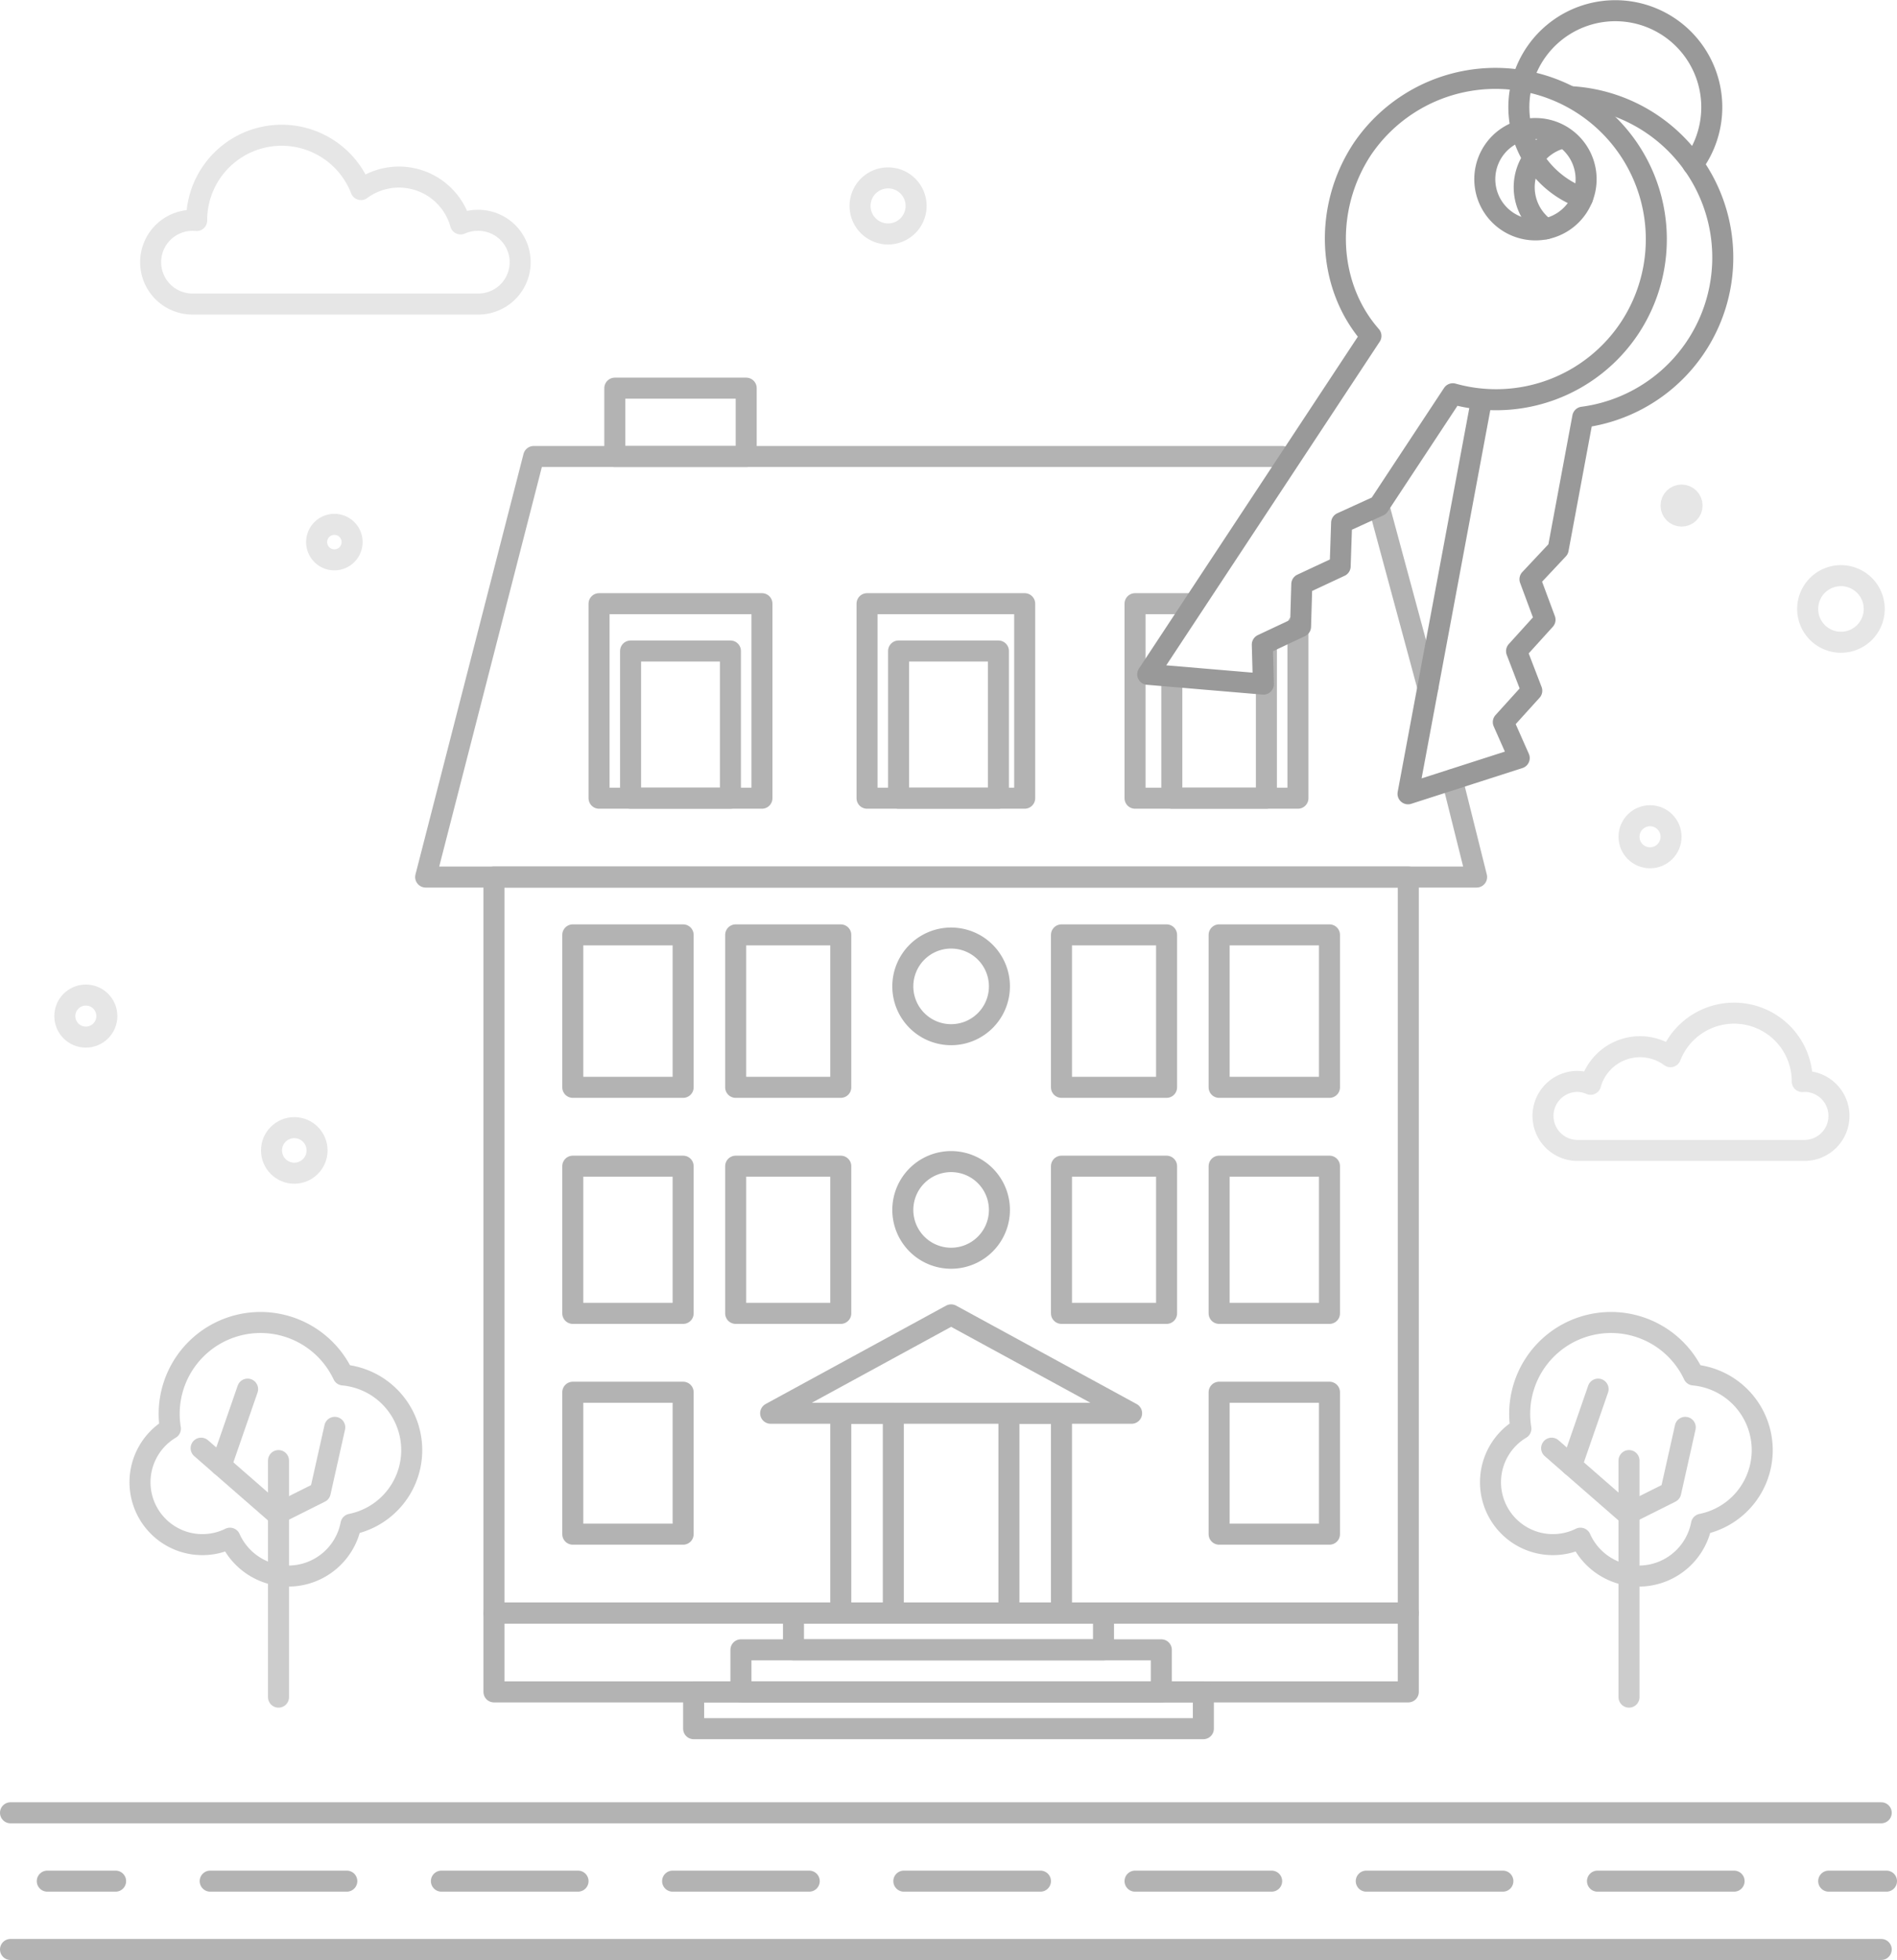 <svg xmlns="http://www.w3.org/2000/svg" width="177.436" height="183.255" viewBox="0 0 177.436 183.255">
  <g id="Group_29" data-name="Group 29" transform="translate(-1376.947 -167.914)">
    <g id="Group_15" data-name="Group 15">
      <line id="Line_4" data-name="Line 4" y1="7.154" x2="2.478" transform="translate(1397.629 297.793)" fill="none" stroke="#ccc" stroke-linecap="round" stroke-linejoin="round" stroke-width="1.966"/>
      <path id="Path_75" data-name="Path 75" d="M1395.759,303.316l7.065,6.159,4.076-2.038,1.359-6.068" fill="none" stroke="#ccc" stroke-linecap="round" stroke-linejoin="round" stroke-width="1.966"/>
      <line id="Line_5" data-name="Line 5" y2="22.118" transform="translate(1402.997 304.475)" fill="none" stroke="#ccc" stroke-linecap="round" stroke-linejoin="round" stroke-width="1.966"/>
      <path id="Path_76" data-name="Path 76" d="M1415.458,303.5a7.061,7.061,0,0,0-6.416-7.031,8.542,8.542,0,0,0-16.158,5.021,5.835,5.835,0,0,0,5.572,10.243,5.974,5.974,0,0,0,11.322-1.306A7.066,7.066,0,0,0,1415.458,303.5Z" fill="none" stroke="#ccc" stroke-linecap="round" stroke-linejoin="round" stroke-width="1.966"/>
    </g>
    <g id="Group_16" data-name="Group 16">
      <line id="Line_6" data-name="Line 6" y1="7.154" x2="2.478" transform="translate(1523.948 297.793)" fill="none" stroke="#ccc" stroke-linecap="round" stroke-linejoin="round" stroke-width="1.966"/>
      <path id="Path_77" data-name="Path 77" d="M1522.078,303.316l7.065,6.159,4.076-2.038,1.359-6.068" fill="none" stroke="#ccc" stroke-linecap="round" stroke-linejoin="round" stroke-width="1.966"/>
      <line id="Line_7" data-name="Line 7" y2="22.118" transform="translate(1529.316 304.475)" fill="none" stroke="#ccc" stroke-linecap="round" stroke-linejoin="round" stroke-width="1.966"/>
      <path id="Path_78" data-name="Path 78" d="M1541.777,303.5a7.061,7.061,0,0,0-6.416-7.031,8.542,8.542,0,0,0-16.158,5.021,5.835,5.835,0,0,0,5.572,10.243,5.973,5.973,0,0,0,11.321-1.306A7.066,7.066,0,0,0,1541.777,303.5Z" fill="none" stroke="#ccc" stroke-linecap="round" stroke-linejoin="round" stroke-width="1.966"/>
    </g>
    <g id="Group_23" data-name="Group 23">
      <rect id="Rectangle_10" data-name="Rectangle 10" width="12.288" height="6.39" transform="translate(1434.454 204.206)" fill="none" stroke="#b3b3b3" stroke-linecap="round" stroke-linejoin="round" stroke-width="1.966"/>
      <rect id="Rectangle_11" data-name="Rectangle 11" width="85.523" height="7.373" transform="translate(1423.149 318.729)" fill="none" stroke="#b3b3b3" stroke-linecap="round" stroke-linejoin="round" stroke-width="1.966"/>
      <rect id="Rectangle_12" data-name="Rectangle 12" width="47.677" height="3.441" transform="translate(1441.826 326.101)" fill="none" stroke="#b3b3b3" stroke-linecap="round" stroke-linejoin="round" stroke-width="1.966"/>
      <rect id="Rectangle_13" data-name="Rectangle 13" width="39.321" height="3.932" transform="translate(1446.25 322.169)" fill="none" stroke="#b3b3b3" stroke-linecap="round" stroke-linejoin="round" stroke-width="1.966"/>
      <rect id="Rectangle_14" data-name="Rectangle 14" width="28.999" height="3.441" transform="translate(1451.165 318.729)" fill="none" stroke="#b3b3b3" stroke-linecap="round" stroke-linejoin="round" stroke-width="1.966"/>
      <path id="Path_79" data-name="Path 79" d="M1470.428,260.137a4.518,4.518,0,1,1-4.517-4.517A4.517,4.517,0,0,1,1470.428,260.137Z" fill="none" stroke="#b3b3b3" stroke-linecap="round" stroke-linejoin="round" stroke-width="1.966"/>
      <path id="Path_80" data-name="Path 80" d="M1470.428,281.038a4.518,4.518,0,1,1-4.517-4.517A4.517,4.517,0,0,1,1470.428,281.038Z" fill="none" stroke="#b3b3b3" stroke-linecap="round" stroke-linejoin="round" stroke-width="1.966"/>
      <g id="Group_18" data-name="Group 18">
        <path id="Path_81" data-name="Path 81" d="M1449.029,300.051l16.881-9.2,16.881,9.2Z" fill="none" stroke="#b3b3b3" stroke-linecap="round" stroke-linejoin="round" stroke-width="1.966"/>
        <g id="Group_17" data-name="Group 17">
          <rect id="Rectangle_15" data-name="Rectangle 15" width="4.915" height="18.677" transform="translate(1471.317 300.051)" fill="none" stroke="#b3b3b3" stroke-linecap="round" stroke-linejoin="round" stroke-width="1.966"/>
          <rect id="Rectangle_16" data-name="Rectangle 16" width="4.915" height="18.677" transform="translate(1455.589 300.051)" fill="none" stroke="#b3b3b3" stroke-linecap="round" stroke-linejoin="round" stroke-width="1.966"/>
        </g>
      </g>
      <g id="Group_19" data-name="Group 19">
        <rect id="Rectangle_17" data-name="Rectangle 17" width="10.322" height="13.271" transform="translate(1490.978 298.085)" fill="none" stroke="#b3b3b3" stroke-linecap="round" stroke-linejoin="round" stroke-width="1.966"/>
        <rect id="Rectangle_18" data-name="Rectangle 18" width="10.322" height="13.271" transform="translate(1430.522 298.085)" fill="none" stroke="#b3b3b3" stroke-linecap="round" stroke-linejoin="round" stroke-width="1.966"/>
      </g>
      <g id="Group_20" data-name="Group 20">
        <rect id="Rectangle_19" data-name="Rectangle 19" width="10.322" height="13.762" transform="translate(1490.978 276.95)" fill="none" stroke="#b3b3b3" stroke-linecap="round" stroke-linejoin="round" stroke-width="1.966"/>
        <rect id="Rectangle_20" data-name="Rectangle 20" width="9.83" height="13.762" transform="translate(1476.232 276.95)" fill="none" stroke="#b3b3b3" stroke-linecap="round" stroke-linejoin="round" stroke-width="1.966"/>
        <rect id="Rectangle_21" data-name="Rectangle 21" width="9.83" height="13.762" transform="translate(1445.759 276.95)" fill="none" stroke="#b3b3b3" stroke-linecap="round" stroke-linejoin="round" stroke-width="1.966"/>
        <rect id="Rectangle_22" data-name="Rectangle 22" width="10.322" height="13.762" transform="translate(1430.522 276.95)" fill="none" stroke="#b3b3b3" stroke-linecap="round" stroke-linejoin="round" stroke-width="1.966"/>
      </g>
      <g id="Group_21" data-name="Group 21">
        <rect id="Rectangle_23" data-name="Rectangle 23" width="10.322" height="14.254" transform="translate(1490.978 255.324)" fill="none" stroke="#b3b3b3" stroke-linecap="round" stroke-linejoin="round" stroke-width="1.966"/>
        <rect id="Rectangle_24" data-name="Rectangle 24" width="9.83" height="14.254" transform="translate(1476.232 255.324)" fill="none" stroke="#b3b3b3" stroke-linecap="round" stroke-linejoin="round" stroke-width="1.966"/>
        <rect id="Rectangle_25" data-name="Rectangle 25" width="9.83" height="14.254" transform="translate(1445.759 255.324)" fill="none" stroke="#b3b3b3" stroke-linecap="round" stroke-linejoin="round" stroke-width="1.966"/>
        <rect id="Rectangle_26" data-name="Rectangle 26" width="10.322" height="14.254" transform="translate(1430.522 255.324)" fill="none" stroke="#b3b3b3" stroke-linecap="round" stroke-linejoin="round" stroke-width="1.966"/>
      </g>
      <g id="Group_22" data-name="Group 22">
        <path id="Path_82" data-name="Path 82" d="M1495.4,228.782v13.762h-8.847V231.731" fill="none" stroke="#b3b3b3" stroke-linecap="round" stroke-linejoin="round" stroke-width="1.966"/>
        <rect id="Rectangle_27" data-name="Rectangle 27" width="9.339" height="13.762" transform="translate(1460.995 228.782)" fill="none" stroke="#b3b3b3" stroke-linecap="round" stroke-linejoin="round" stroke-width="1.966"/>
        <path id="Path_83" data-name="Path 83" d="M1498.35,226.324v16.22h-15.237V224.358h5.407" fill="none" stroke="#b3b3b3" stroke-linecap="round" stroke-linejoin="round" stroke-width="1.966"/>
        <rect id="Rectangle_28" data-name="Rectangle 28" width="14.745" height="18.186" transform="translate(1458.046 224.358)" fill="none" stroke="#b3b3b3" stroke-linecap="round" stroke-linejoin="round" stroke-width="1.966"/>
        <rect id="Rectangle_29" data-name="Rectangle 29" width="15.237" height="18.186" transform="translate(1432.979 224.358)" fill="none" stroke="#b3b3b3" stroke-linecap="round" stroke-linejoin="round" stroke-width="1.966"/>
        <rect id="Rectangle_30" data-name="Rectangle 30" width="9.339" height="13.762" transform="translate(1435.928 228.782)" fill="none" stroke="#b3b3b3" stroke-linecap="round" stroke-linejoin="round" stroke-width="1.966"/>
      </g>
      <rect id="Rectangle_31" data-name="Rectangle 31" width="85.523" height="68.812" transform="translate(1423.149 249.917)" fill="none" stroke="#b3b3b3" stroke-linecap="round" stroke-linejoin="round" stroke-width="1.966"/>
      <line id="Line_8" data-name="Line 8" x2="4.589" y2="16.977" transform="translate(1505.916 215.208)" fill="none" stroke="#b3b3b3" stroke-linecap="round" stroke-linejoin="round" stroke-width="1.966"/>
      <path id="Path_84" data-name="Path 84" d="M1512.788,240.817l2.273,9.1h-98.3l10.106-39.321h70.011" fill="none" stroke="#b3b3b3" stroke-linecap="round" stroke-linejoin="round" stroke-width="1.966"/>
    </g>
    <g id="Group_24" data-name="Group 24">
      <line id="Line_9" data-name="Line 9" x2="174.978" transform="translate(1377.93 350.185)" fill="none" stroke="#b3b3b3" stroke-linecap="round" stroke-linejoin="round" stroke-width="1.966"/>
      <line id="Line_10" data-name="Line 10" x1="174.978" transform="translate(1377.93 337.406)" fill="none" stroke="#b3b3b3" stroke-linecap="round" stroke-linejoin="round" stroke-width="1.966"/>
      <line id="Line_11" data-name="Line 11" x2="12.779" transform="translate(1461.487 343.796)" fill="none" stroke="#b3b3b3" stroke-linecap="round" stroke-linejoin="round" stroke-width="1.966"/>
      <line id="Line_12" data-name="Line 12" x2="12.779" transform="translate(1483.113 343.796)" fill="none" stroke="#b3b3b3" stroke-linecap="round" stroke-linejoin="round" stroke-width="1.966"/>
      <line id="Line_13" data-name="Line 13" x2="12.779" transform="translate(1504.74 343.796)" fill="none" stroke="#b3b3b3" stroke-linecap="round" stroke-linejoin="round" stroke-width="1.966"/>
      <line id="Line_14" data-name="Line 14" x2="12.779" transform="translate(1526.367 343.796)" fill="none" stroke="#b3b3b3" stroke-linecap="round" stroke-linejoin="round" stroke-width="1.966"/>
      <line id="Line_15" data-name="Line 15" x2="5.407" transform="translate(1547.993 343.796)" fill="none" stroke="#b3b3b3" stroke-linecap="round" stroke-linejoin="round" stroke-width="1.966"/>
      <line id="Line_16" data-name="Line 16" x2="6.39" transform="translate(1381.37 343.796)" fill="none" stroke="#b3b3b3" stroke-linecap="round" stroke-linejoin="round" stroke-width="1.966"/>
      <line id="Line_17" data-name="Line 17" x2="12.779" transform="translate(1396.607 343.796)" fill="none" stroke="#b3b3b3" stroke-linecap="round" stroke-linejoin="round" stroke-width="1.966"/>
      <line id="Line_18" data-name="Line 18" x2="12.779" transform="translate(1418.234 343.796)" fill="none" stroke="#b3b3b3" stroke-linecap="round" stroke-linejoin="round" stroke-width="1.966"/>
      <line id="Line_19" data-name="Line 19" x2="12.779" transform="translate(1439.86 343.796)" fill="none" stroke="#b3b3b3" stroke-linecap="round" stroke-linejoin="round" stroke-width="1.966"/>
    </g>
    <path id="Path_85" data-name="Path 85" d="M1524.441,269.023a3.165,3.165,0,0,1,1.281.27,4.8,4.8,0,0,1,7.473-2.577,6.379,6.379,0,0,1,12.327,2.306v.014c.087-.007.174-.013.263-.013a3.227,3.227,0,0,1,0,6.453h-21.343a3.227,3.227,0,0,1,0-6.453Z" fill="none" stroke="#e6e6e6" stroke-linecap="round" stroke-linejoin="round" stroke-width="1.966"/>
    <path id="Path_86" data-name="Path 86" d="M1421.627,188.515a3.967,3.967,0,0,0-1.6.337,5.984,5.984,0,0,0-9.317-3.213,7.953,7.953,0,0,0-15.369,2.876v.017c-.108-.009-.217-.017-.327-.017a3.914,3.914,0,1,0,0,7.827h26.61a3.914,3.914,0,1,0,0-7.827Z" fill="none" stroke="#e6e6e6" stroke-linecap="round" stroke-linejoin="round" stroke-width="1.966"/>
    <g id="Group_25" data-name="Group 25">
      <circle id="Ellipse_2" data-name="Ellipse 2" cx="2.13" cy="2.13" r="2.13" transform="translate(1402.343 273.346)" fill="none" stroke="#e6e6e6" stroke-linecap="round" stroke-linejoin="round" stroke-width="1.966"/>
      <circle id="Ellipse_3" data-name="Ellipse 3" cx="1.966" cy="1.966" r="1.966" transform="translate(1383.01 260.95)" fill="none" stroke="#e6e6e6" stroke-linecap="round" stroke-linejoin="round" stroke-width="1.966"/>
      <path id="Path_87" data-name="Path 87" d="M1546.028,224.851a3.113,3.113,0,1,1,3.113,3.112A3.113,3.113,0,0,1,1546.028,224.851Z" fill="none" stroke="#e6e6e6" stroke-linecap="round" stroke-linejoin="round" stroke-width="1.966"/>
      <circle id="Ellipse_4" data-name="Ellipse 4" cx="0.983" cy="0.983" r="0.983" transform="translate(1533.249 214.201)" fill="none" stroke="#e6e6e6" stroke-linecap="round" stroke-linejoin="round" stroke-width="1.966"/>
      <path id="Path_88" data-name="Path 88" d="M1457.393,187.168a2.621,2.621,0,1,1,2.621,2.621A2.621,2.621,0,0,1,1457.393,187.168Z" fill="none" stroke="#e6e6e6" stroke-linecap="round" stroke-linejoin="round" stroke-width="1.966"/>
      <circle id="Ellipse_5" data-name="Ellipse 5" cx="1.966" cy="1.966" r="1.966" transform="translate(1529.317 244.183)" fill="none" stroke="#e6e6e6" stroke-linecap="round" stroke-linejoin="round" stroke-width="1.966"/>
      <path id="Path_89" data-name="Path 89" d="M1406.563,218.6a1.659,1.659,0,1,1,1.658,1.658A1.658,1.658,0,0,1,1406.563,218.6Z" fill="none" stroke="#e6e6e6" stroke-linecap="round" stroke-linejoin="round" stroke-width="1.966"/>
    </g>
    <g id="Group_28" data-name="Group 28">
      <path id="Path_90" data-name="Path 90" d="M1524.968,186.423a9.023,9.023,0,1,1,10.6-3.517c-.085.128-.172.254-.262.376" fill="none" stroke="#999" stroke-linecap="round" stroke-linejoin="round" stroke-width="1.966"/>
      <g id="Group_26" data-name="Group 26">
        <path id="Path_91" data-name="Path 91" d="M1521.541,189.307a4.741,4.741,0,0,1,1.652-8.508" fill="none" stroke="#999" stroke-linecap="round" stroke-linejoin="round" stroke-width="1.966"/>
        <path id="Path_92" data-name="Path 92" d="M1515.481,205.517l-6.834,36.615,10.4-3.343-1.487-3.358,2.661-2.937-1.422-3.7,2.661-2.937-1.407-3.784,2.638-2.809,2.3-12.343a15.059,15.059,0,0,0,.8-29.734,15.265,15.265,0,0,0-1.822-.228" fill="none" stroke="#999" stroke-linecap="round" stroke-linejoin="round" stroke-width="1.966"/>
      </g>
      <g id="Group_27" data-name="Group 27">
        <path id="Path_93" data-name="Path 93" d="M1524.52,187.28a4.738,4.738,0,1,1-1.345-6.565A4.739,4.739,0,0,1,1524.52,187.28Z" fill="none" stroke="#999" stroke-linecap="round" stroke-linejoin="round" stroke-width="1.966"/>
        <path id="Path_94" data-name="Path 94" d="M1529.418,198.521a15.044,15.044,0,0,0-25.042-16.677c-3.66,5.547-3.293,12.829.8,17.479l0,0-20.875,31.638,10.816.915-.1-3.692,3.577-1.684.117-3.966,3.588-1.676.137-4.058,3.484-1.59,6.915-10.48A14.992,14.992,0,0,0,1529.418,198.521Z" fill="none" stroke="#999" stroke-linecap="round" stroke-linejoin="round" stroke-width="1.966"/>
      </g>
    </g>
  </g>
</svg>
